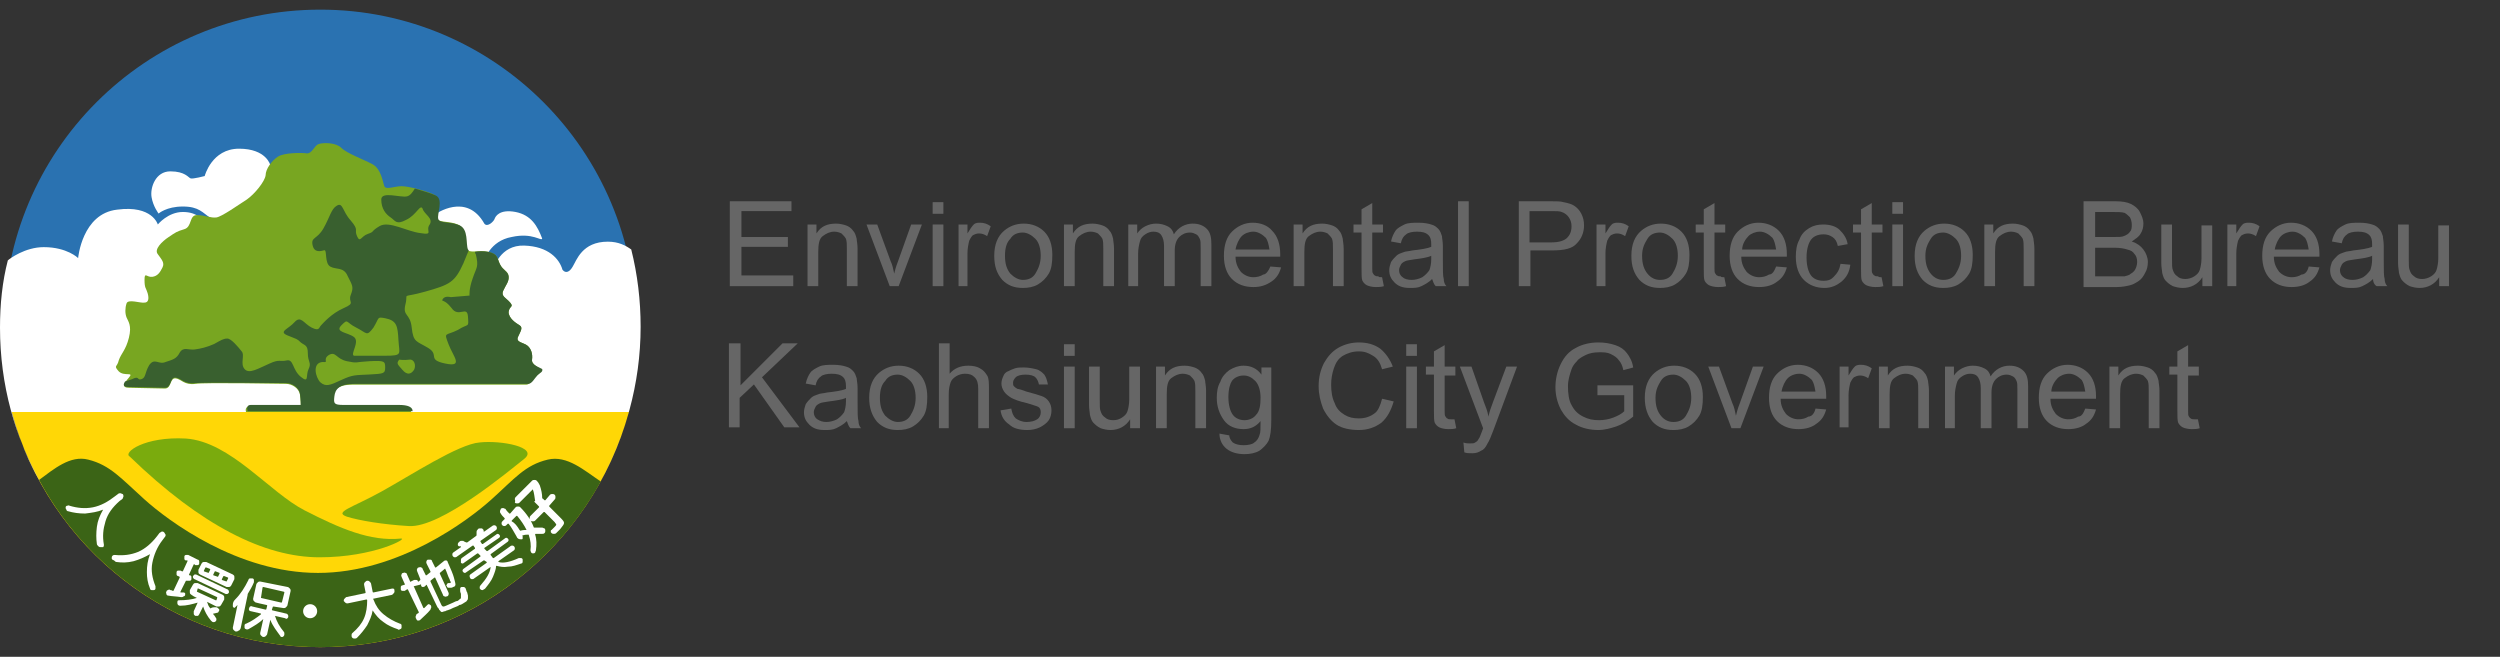 <svg width="236" height="62" viewBox="0 0 236 62" fill="none" xmlns="http://www.w3.org/2000/svg">
<rect x="0" y="0" width="236" height="62" fill="#333333" stroke="none"/>
<g clip-path="url(#clip0_1445_470)">
<path d="M1.105 38.891C4.572 51.724 16.298 61.09 30.237 61.09C44.175 61.09 55.828 51.724 59.368 38.891H1.105Z" fill="#FFD706"/>
<path d="M30.238 0.91C13.718 0.91 0.369 14.259 0.369 30.779C0.369 33.508 0.738 36.163 1.402 38.67H59C59.664 36.163 60.033 33.508 60.033 30.779C60.033 14.259 46.684 0.91 30.238 0.91Z" fill="#2A72B1"/>
<path d="M1.106 38.891H59.369C58.705 41.251 57.746 43.538 56.566 45.676C59 41.325 60.475 36.236 60.475 30.852C60.475 28.345 60.18 25.911 59.59 23.551C59.074 23.183 58.41 22.814 57.377 22.814C54.944 22.814 54.428 24.584 54.059 25.174C53.764 25.69 53.395 25.837 53.1 25.469C52.805 24.436 51.773 23.256 49.486 23.183C47.2 23.109 46.61 25.321 46.61 25.321L45.725 24.584C45.725 24.584 46.241 22.74 48.306 22.371C50.297 21.929 51.109 22.814 51.182 22.519C50.74 21.339 50.15 20.306 48.675 20.011C47.126 19.716 46.758 20.454 46.684 20.675C46.61 20.896 46.02 21.486 45.725 21.117C44.029 18.094 41.079 20.233 41.079 20.233C41.079 20.233 33.63 20.97 27.509 21.413C26.698 18.831 25.517 15.586 25.517 15.586C25.517 15.586 25.149 14.037 22.567 14.037C19.986 14.037 19.323 16.619 19.323 16.619C19.323 16.619 18.216 16.914 17.995 16.84C17.774 16.766 17.479 16.176 16.078 16.176C14.676 16.176 14.16 17.725 14.307 18.61C14.455 19.495 14.971 20.159 14.971 20.159C14.971 20.159 15.709 19.495 17.258 19.495C18.806 19.495 19.101 20.085 19.913 20.601C20.134 20.749 20.281 21.117 20.355 21.634C19.839 21.634 19.617 21.56 19.544 21.486C19.175 20.749 18.659 20.011 17.258 20.011C15.856 20.011 14.898 21.191 14.898 21.191C14.898 21.191 14.381 19.348 11.062 19.79C7.744 20.159 7.375 24.363 7.375 24.363C7.375 24.363 6.343 23.33 4.13 23.33C2.36 23.33 0.885 24.436 0.738 24.584C0.221 26.575 0 28.714 0 30.926C0 36.31 1.401 41.325 3.909 45.676C2.655 43.611 1.77 41.325 1.106 38.891Z" fill="white"/>
<path d="M17.554 41.399C21.758 41.694 25.445 46.487 28.764 48.184C32.083 49.88 34.959 51.134 37.835 50.839C38.646 50.765 35.328 52.609 30.165 52.609C25.003 52.609 19.029 49.659 12.244 43.095C11.58 42.726 13.645 41.178 17.554 41.399Z" fill="#7AAB0D"/>
<path d="M38.572 49.659C41.596 49.88 48.086 44.422 49.487 43.316C50.888 42.21 47.274 41.546 45.283 41.767C43.292 41.915 38.793 44.865 35.99 46.414C33.188 47.962 31.492 48.331 32.745 48.774C33.925 49.142 36.138 49.511 38.572 49.659Z" fill="#7AAB0D"/>
<path d="M51.699 43.39C49.56 43.906 48.601 45.16 46.389 47.151C44.176 49.142 37.612 54.084 30.016 54.084C22.42 54.084 15.856 49.142 13.644 47.151C11.431 45.16 10.399 43.906 8.334 43.39C6.638 42.947 5.089 44.275 3.688 45.307C8.776 54.748 18.806 61.09 30.238 61.09C41.595 61.09 51.551 54.821 56.714 45.455C55.165 44.422 53.542 42.947 51.699 43.39Z" fill="#3B6416"/>
<path d="M23.23 38.891H38.792C38.792 38.891 38.939 38.301 37.538 38.301C36.137 38.301 33.261 38.301 32.302 38.301C31.343 38.301 31.343 38.154 31.417 37.49C31.491 36.826 31.859 36.31 33.334 36.31C34.809 36.31 49.412 36.31 49.707 36.31C50.002 36.31 50.297 35.794 50.592 35.499C50.887 35.204 51.108 35.204 51.034 34.909C50.961 34.688 50.149 34.466 50.223 33.95C50.297 33.434 50.149 32.917 49.781 32.623C49.412 32.328 48.674 32.328 48.895 31.811C49.117 31.295 49.412 30.926 49.043 30.705C48.674 30.484 48.011 30.041 48.011 29.451C48.084 28.861 48.527 29.009 48.158 28.566C47.789 28.124 47.273 27.976 47.494 27.46C47.715 26.944 48.084 26.575 48.011 26.059C47.937 25.543 47.494 25.543 47.199 24.953C46.904 24.363 47.052 23.994 46.093 23.773C45.134 23.551 44.323 23.994 44.028 23.477C43.807 22.961 44.102 21.56 43.217 21.191C42.332 20.823 41.373 21.044 41.225 20.601C41.078 20.159 41.742 18.758 41.004 18.389C40.267 18.02 38.571 17.578 37.907 17.578C37.243 17.578 36.432 17.946 36.284 17.578C36.137 17.209 35.989 15.955 35.178 15.512C34.367 15.07 32.744 14.48 32.228 13.964C31.712 13.447 30.532 13.447 30.089 13.595C29.647 13.742 29.499 14.48 28.983 14.48C28.467 14.406 26.844 14.406 26.254 14.775C25.664 15.144 25.074 15.955 25.074 16.545C25 17.135 24.042 18.315 23.304 18.831C22.493 19.348 20.944 20.454 20.428 20.527C19.912 20.601 19.322 20.306 18.584 20.306C17.847 20.306 18.142 21.413 17.404 21.634C16.667 21.855 16.593 21.929 15.929 22.371C15.265 22.814 14.528 23.551 14.897 23.994C15.265 24.51 15.56 24.805 15.339 25.247C15.118 25.69 14.897 26.059 14.38 26.133C13.864 26.206 13.643 25.616 13.643 26.427C13.643 27.239 13.79 27.165 13.938 27.681C14.085 28.198 14.012 28.566 13.643 28.566C13.274 28.64 12.094 28.198 11.947 28.64C11.799 29.082 11.799 29.599 11.947 29.968C12.094 30.336 12.463 30.705 12.168 31.885C11.873 33.065 11.431 33.36 11.209 34.024C11.062 34.688 10.693 34.466 11.209 35.056C11.726 35.572 12.684 35.056 12.168 35.646C11.652 36.236 11.504 36.605 12.168 36.605C12.832 36.605 14.823 36.679 15.56 36.679C16.224 36.679 16.003 35.646 16.593 35.72C17.109 35.794 17.404 36.384 18.437 36.236C19.469 36.089 26.402 36.236 26.992 36.236C27.582 36.236 28.245 36.679 28.319 37.269C28.393 37.785 28.393 38.301 28.393 38.301C28.393 38.301 24.779 38.301 23.673 38.301C23.009 38.375 23.23 38.891 23.23 38.891Z" fill="#78A621"/>
<path d="M50.225 33.95C50.299 33.434 50.151 32.917 49.782 32.623C49.414 32.328 48.676 32.328 48.897 31.811C49.119 31.295 49.414 30.926 49.045 30.705C48.676 30.484 48.012 30.041 48.012 29.451C48.086 28.861 48.529 29.009 48.16 28.566C47.791 28.124 47.275 27.976 47.496 27.46C47.717 26.944 48.086 26.575 48.012 26.059C47.939 25.616 47.496 25.543 47.201 24.953C46.906 24.363 47.054 23.994 46.095 23.773C45.652 23.699 45.21 23.699 44.841 23.773C44.841 23.846 44.841 23.92 44.915 23.994C45.21 25.247 44.989 25.174 44.62 26.28C44.251 27.312 44.325 27.902 44.325 27.902L42.555 28.05C42.555 28.05 42.039 27.902 41.817 28.198C41.596 28.566 41.891 28.124 42.629 29.082C43.292 30.041 44.104 28.788 44.177 29.894C44.251 31 44.251 30.484 43.219 31.148C42.039 31.738 41.891 31.295 42.334 32.475C42.776 33.655 43.809 34.688 42.039 34.319C40.269 33.95 41.522 33.508 40.416 32.844C39.31 32.18 39.015 32.328 38.867 30.926C38.72 29.525 37.982 29.894 38.277 28.714C38.572 27.534 37.761 28.198 40.121 27.534C42.481 26.87 42.924 26.649 43.735 24.879C43.956 24.363 44.104 23.994 44.251 23.625L44.177 23.551C43.956 23.035 44.251 21.634 43.366 21.265C42.481 20.896 41.522 21.117 41.375 20.675C41.227 20.233 41.891 18.831 41.154 18.462C40.711 18.241 39.9 18.02 39.162 17.799C38.941 18.168 38.72 18.462 38.425 18.536C37.835 18.684 35.991 18.02 35.991 18.831C35.991 19.716 36.434 20.233 36.876 20.527C37.319 20.823 37.392 21.265 38.351 20.749C39.31 20.306 39.679 19.2 39.9 19.716C40.047 20.233 40.932 20.601 40.564 21.191C40.121 21.781 41.006 22.224 39.679 22.003C38.425 21.855 36.729 20.823 35.844 21.339C34.959 21.855 35.401 21.855 34.737 22.076C34.074 22.297 34 22.961 33.705 22.297C33.41 21.634 33.926 21.781 33.115 20.823C32.304 19.938 32.377 19.052 31.787 19.421C31.271 19.716 31.124 20.527 30.534 21.56C29.944 22.593 29.354 22.371 29.501 23.109C29.649 23.92 30.312 23.699 30.607 23.625C30.902 23.551 30.607 24.879 31.197 25.174C31.714 25.469 32.451 25.174 32.82 26.059C33.262 26.944 33.41 27.091 33.115 27.829C32.82 28.566 33.631 28.566 32.451 29.082C31.271 29.599 30.534 30.484 30.312 30.705C30.091 30.926 30.165 31.295 29.427 30.926C28.69 30.558 28.395 29.746 27.805 30.41C27.215 31.074 26.256 31.295 27.141 31.664C28.026 32.032 28.026 31.959 28.395 32.328C28.764 32.623 29.059 32.549 29.059 33.36C29.059 34.171 29.427 34.245 29.132 34.835C28.837 35.425 29.206 36.236 28.395 35.572C27.584 34.909 27.731 33.876 27.067 34.024C26.404 34.171 26.404 33.876 25.445 34.319C24.412 34.761 23.527 35.351 23.085 34.835C22.642 34.319 23.159 33.508 22.79 33.139C22.495 32.77 21.831 31.959 21.462 31.959C21.094 31.959 20.872 32.106 20.209 32.475C19.545 32.77 18.955 32.917 18.365 32.991C17.775 33.065 17.332 32.696 16.964 33.286C16.669 33.876 16.3 33.95 15.636 34.171C14.972 34.466 14.604 33.729 14.087 34.466C13.645 35.204 13.792 35.646 13.35 35.794C12.907 35.941 13.202 35.425 12.465 35.794C12.244 35.867 12.022 35.941 11.801 36.015C11.58 36.384 11.654 36.531 12.17 36.531C12.834 36.531 14.825 36.605 15.562 36.605C16.226 36.605 16.005 35.572 16.595 35.646C17.111 35.72 17.406 36.31 18.439 36.163C19.471 36.089 26.404 36.163 26.994 36.163C27.584 36.163 28.247 36.605 28.321 37.195C28.395 37.711 28.395 38.227 28.395 38.227C28.395 38.227 24.781 38.227 23.675 38.227C23.159 38.227 23.38 38.818 23.38 38.818H38.941C38.941 38.818 39.089 38.227 37.687 38.227C36.286 38.227 33.41 38.227 32.451 38.227C31.492 38.227 31.492 38.08 31.566 37.416C31.64 36.752 32.009 36.236 33.484 36.236C34.959 36.236 49.561 36.236 49.856 36.236C50.225 36.236 50.446 35.72 50.741 35.425C51.036 35.13 51.257 35.13 51.184 34.835C50.962 34.688 50.151 34.466 50.225 33.95Z" fill="#39602F"/>
<path d="M36.36 30.041C37.466 30.262 37.54 30.779 37.614 32.106C37.687 33.434 38.056 33.581 36.36 33.581C34.664 33.581 34.147 33.581 33.41 33.581C33.041 33.434 34 32.254 33.41 31.811C32.82 31.369 31.566 31.369 32.23 30.705C32.894 30.041 32.599 30.41 33.631 30.926C34.664 31.442 34.59 31.811 35.254 30.926C35.844 29.968 35.549 29.894 36.36 30.041Z" fill="#78A621"/>
<path d="M30.46 34.171C29.427 34.245 29.796 35.646 30.239 36.089C30.755 36.531 31.124 36.384 32.23 35.867C33.336 35.351 33.557 35.425 34.885 35.351C36.212 35.278 36.36 35.278 36.36 34.688C36.36 34.097 36.286 34.024 34.885 34.097C33.484 34.171 33.779 34.319 32.746 34.097C31.714 33.876 31.714 33.139 31.05 33.508C30.386 33.95 31.124 34.245 30.46 34.171Z" fill="#78A621"/>
<path d="M37.687 33.95C37.392 34.319 37.539 34.392 37.982 34.909C38.424 35.425 38.793 35.351 39.088 34.909C39.309 34.466 39.088 33.876 38.645 33.95C38.129 34.024 37.687 33.95 37.687 33.95Z" fill="#78A621"/>
<path d="M6.195 47.889C6.195 47.815 6.269 47.741 6.343 47.741C6.417 47.741 6.49 47.667 6.564 47.741C7.302 47.962 8.039 48.036 8.777 47.889C9.514 47.741 10.178 47.373 10.842 46.856L11.137 46.635C11.21 46.561 11.284 46.561 11.358 46.561C11.432 46.561 11.505 46.635 11.579 46.635C11.653 46.709 11.653 46.782 11.653 46.856C11.653 46.93 11.579 47.004 11.579 47.078L11.284 47.299C10.62 47.889 10.178 48.479 9.957 49.216C9.735 49.954 9.662 50.617 9.809 51.429C9.809 51.502 9.809 51.576 9.735 51.65C9.662 51.65 9.588 51.65 9.514 51.65C9.44 51.65 9.367 51.65 9.293 51.576C9.219 51.502 9.145 51.429 9.145 51.355C9.072 50.839 9.072 50.322 9.145 49.733C9.219 49.142 9.44 48.626 9.735 48.11C9.219 48.331 8.629 48.405 8.039 48.479C7.449 48.479 6.933 48.405 6.417 48.258C6.343 48.258 6.269 48.184 6.269 48.11C6.195 48.036 6.195 47.962 6.195 47.889Z" fill="white"/>
<path d="M10.547 52.682C10.547 52.609 10.547 52.535 10.621 52.461C10.694 52.388 10.768 52.388 10.842 52.388C11.653 52.461 12.317 52.388 13.054 52.093C13.718 51.797 14.308 51.281 14.824 50.617L15.046 50.322C15.119 50.249 15.193 50.249 15.267 50.175C15.341 50.175 15.414 50.175 15.488 50.249C15.562 50.322 15.562 50.396 15.636 50.47C15.636 50.544 15.636 50.617 15.562 50.691L15.341 50.986C14.824 51.65 14.529 52.388 14.382 53.125C14.234 53.862 14.382 54.6 14.677 55.337C14.677 55.411 14.677 55.485 14.677 55.559C14.677 55.633 14.603 55.706 14.529 55.706C14.456 55.706 14.382 55.706 14.308 55.706C14.234 55.706 14.161 55.633 14.161 55.559C13.939 55.042 13.866 54.526 13.866 54.01C13.866 53.42 13.939 52.904 14.161 52.314C13.644 52.609 13.128 52.83 12.612 52.977C12.022 53.125 11.506 53.125 10.989 53.051C10.916 53.051 10.842 52.977 10.768 52.904C10.547 52.83 10.547 52.756 10.547 52.682Z" fill="white"/>
<path d="M17.552 52.904C17.479 52.904 17.405 52.83 17.405 52.756C17.405 52.682 17.405 52.609 17.405 52.535C17.405 52.461 17.479 52.388 17.552 52.388C17.626 52.388 17.7 52.388 17.774 52.388L18.659 52.83C18.732 52.83 18.806 52.904 18.806 52.977C18.806 53.051 18.806 53.125 18.806 53.199C18.806 53.273 18.732 53.346 18.659 53.346C18.585 53.346 18.511 53.346 18.437 53.346L18.364 53.273H18.29L17.847 54.231V54.305H17.921C17.995 54.305 18.069 54.379 18.069 54.453C18.069 54.526 18.069 54.6 18.069 54.674C18.069 54.748 17.995 54.821 17.921 54.821C17.847 54.821 17.774 54.821 17.7 54.821H17.626H17.552L17.036 55.854V55.928C17.036 55.928 17.11 55.928 17.184 55.928C17.257 55.928 17.331 55.928 17.331 55.928C17.405 55.928 17.479 56.001 17.479 56.001C17.479 56.075 17.479 56.075 17.479 56.149C17.479 56.222 17.405 56.296 17.331 56.296C17.257 56.37 17.184 56.37 17.11 56.37C16.667 56.296 16.225 56.296 15.856 56.222C15.782 56.222 15.709 56.149 15.709 56.075C15.709 56.001 15.635 55.928 15.709 55.854C15.709 55.78 15.782 55.706 15.856 55.706C15.93 55.633 16.004 55.633 16.077 55.706C16.225 55.706 16.299 55.78 16.299 55.78H16.372L16.962 54.526V54.453L16.815 54.379C16.741 54.379 16.667 54.305 16.667 54.231C16.667 54.157 16.667 54.084 16.667 54.01C16.667 53.936 16.741 53.862 16.815 53.862C16.889 53.862 16.962 53.862 17.036 53.862L17.184 53.936H17.257L17.7 52.977V52.904H17.552ZM16.889 56.665C17.552 56.665 18.142 56.591 18.585 56.444L18.29 56.296L18.069 56.149C17.995 56.075 17.921 56.075 17.921 55.928C17.921 55.854 17.921 55.78 17.921 55.706L18.216 55.19C18.29 55.116 18.29 55.042 18.437 55.042C18.585 55.042 18.585 55.042 18.659 55.042L21.019 56.149C21.092 56.222 21.166 56.222 21.166 56.37C21.166 56.444 21.166 56.517 21.166 56.591L20.871 57.108C20.797 57.181 20.797 57.255 20.65 57.255C20.576 57.255 20.502 57.255 20.429 57.255L19.544 56.812C19.617 57.034 19.691 57.255 19.839 57.403C19.839 57.403 19.912 57.476 19.912 57.403C20.06 57.329 20.134 57.329 20.207 57.329C20.281 57.329 20.355 57.329 20.429 57.329C20.502 57.329 20.576 57.403 20.65 57.476C20.724 57.55 20.724 57.624 20.65 57.697C20.65 57.771 20.576 57.845 20.502 57.845C20.429 57.845 20.281 57.919 20.134 57.919C20.134 57.919 20.134 57.919 20.134 57.992C20.207 58.066 20.281 58.14 20.355 58.288C20.429 58.361 20.429 58.435 20.429 58.509C20.429 58.583 20.355 58.656 20.355 58.656C20.281 58.73 20.207 58.73 20.134 58.73C20.06 58.73 19.986 58.656 19.912 58.583C19.544 58.14 19.322 57.697 19.175 57.255L18.806 57.992C18.732 58.066 18.732 58.14 18.659 58.14C18.585 58.14 18.511 58.14 18.437 58.14C18.364 58.066 18.29 58.066 18.29 57.919C18.29 57.845 18.29 57.771 18.29 57.697L18.659 56.886C18.142 57.034 17.626 57.181 17.036 57.181C16.962 57.181 16.889 57.181 16.815 57.108C16.741 57.034 16.741 56.96 16.741 56.886C16.741 56.812 16.741 56.739 16.815 56.665C16.741 56.739 16.815 56.665 16.889 56.665ZM18.364 54.674C18.29 54.674 18.29 54.6 18.216 54.526C18.216 54.453 18.216 54.379 18.216 54.379C18.216 54.379 18.29 54.305 18.364 54.231C18.437 54.231 18.511 54.231 18.511 54.231L21.461 55.633C21.535 55.633 21.535 55.706 21.609 55.78C21.609 55.854 21.609 55.928 21.609 55.928C21.609 56.001 21.535 56.001 21.461 56.075C21.387 56.075 21.314 56.075 21.314 56.075L18.364 54.674ZM18.585 55.854L20.355 56.665H20.429L20.502 56.444V56.37L18.732 55.559H18.659L18.585 55.854C18.511 55.854 18.511 55.854 18.585 55.854ZM21.977 54.231C22.051 54.305 22.125 54.305 22.125 54.453C22.125 54.526 22.125 54.6 22.125 54.674L21.83 55.264C21.756 55.337 21.756 55.411 21.609 55.411C21.535 55.411 21.461 55.411 21.387 55.411L19.027 54.305L18.88 54.231C18.806 54.157 18.732 54.157 18.732 54.01C18.732 53.936 18.732 53.862 18.732 53.789L19.027 53.199C19.101 53.125 19.101 53.051 19.249 53.051C19.322 53.051 19.396 53.051 19.47 53.051L21.977 54.231ZM19.691 54.084L19.839 53.789V53.715L19.47 53.568H19.396L19.249 53.862V53.936L19.691 54.084ZM20.576 54.453L20.724 54.157V54.084L20.355 53.936H20.281L20.134 54.231V54.305L20.576 54.453C20.502 54.526 20.502 54.526 20.576 54.453ZM21.387 54.895L21.535 54.6V54.526L21.166 54.379H21.092L20.945 54.674V54.748L21.387 54.895Z" fill="white"/>
<path d="M22.495 59.541C22.421 59.615 22.347 59.615 22.273 59.615C22.2 59.615 22.126 59.541 22.052 59.468C21.979 59.394 21.979 59.32 21.979 59.246L22.421 57.108C22.421 57.108 22.347 57.181 22.2 57.329C22.126 57.403 22.052 57.403 22.052 57.329C21.979 57.329 21.979 57.255 21.979 57.181V57.108C21.979 56.886 22.052 56.739 22.2 56.591C22.716 56.075 23.085 55.485 23.453 54.748C23.453 54.674 23.527 54.6 23.601 54.6C23.675 54.6 23.748 54.6 23.822 54.6C23.896 54.6 23.97 54.674 23.97 54.748C23.97 54.821 23.97 54.895 23.97 54.969C23.822 55.337 23.601 55.706 23.38 56.075V56.149L22.716 59.32C22.642 59.468 22.569 59.541 22.495 59.541ZM26.772 59.615C26.846 59.689 26.846 59.763 26.846 59.836C26.846 59.91 26.846 59.984 26.772 60.057C26.698 60.131 26.698 60.131 26.625 60.131C26.551 60.131 26.477 60.131 26.477 60.057C26.108 59.541 25.74 59.099 25.518 58.509L25.224 59.836C25.224 59.91 25.15 59.984 25.076 60.057C25.002 60.131 24.928 60.131 24.855 60.131C24.781 60.131 24.707 60.057 24.634 59.984C24.56 59.91 24.56 59.836 24.56 59.763L24.855 58.435C24.486 58.804 23.97 59.099 23.453 59.394C23.38 59.394 23.306 59.468 23.232 59.394C23.159 59.394 23.085 59.32 23.085 59.246C23.085 59.172 23.085 59.099 23.085 59.025C23.085 58.951 23.159 58.877 23.232 58.877C23.748 58.656 24.265 58.288 24.634 57.992C24.634 57.992 24.634 57.992 24.634 57.919L23.675 57.697C23.601 57.697 23.527 57.624 23.527 57.624C23.527 57.624 23.453 57.476 23.527 57.403C23.527 57.329 23.601 57.255 23.601 57.255C23.601 57.255 23.748 57.181 23.822 57.255L25.076 57.55C25.076 57.55 25.15 57.55 25.15 57.476L25.224 57.181C25.224 57.181 25.224 57.108 25.15 57.108L24.486 56.96L24.191 56.886C24.117 56.886 24.044 56.812 23.97 56.739C23.896 56.665 23.896 56.591 23.896 56.517L24.191 55.19C24.191 55.116 24.265 55.042 24.338 54.969C24.412 54.895 24.486 54.895 24.56 54.895L27.141 55.411C27.215 55.411 27.288 55.485 27.362 55.559C27.436 55.633 27.436 55.706 27.436 55.78L27.141 57.108C27.141 57.181 27.067 57.255 26.994 57.329C26.92 57.403 26.846 57.403 26.772 57.403L25.814 57.255C25.814 57.255 25.74 57.255 25.74 57.329L25.666 57.55C25.666 57.55 25.666 57.624 25.74 57.624L26.994 57.919C27.067 57.919 27.141 57.992 27.141 57.992C27.215 58.066 27.215 58.14 27.215 58.214C27.215 58.288 27.141 58.361 27.141 58.361C27.067 58.435 26.994 58.435 26.92 58.361L25.961 58.14C26.108 58.656 26.404 59.172 26.772 59.615ZM24.634 56.444L26.551 56.886C26.551 56.886 26.625 56.886 26.625 56.812L26.846 55.928C26.846 55.928 26.846 55.854 26.772 55.854L24.855 55.411C24.855 55.411 24.781 55.411 24.781 55.485L24.634 56.444C24.56 56.444 24.56 56.444 24.634 56.444Z" fill="white"/>
<path d="M37.243 55.78C37.243 55.854 37.243 55.928 37.169 56.001C37.096 56.075 37.096 56.075 37.022 56.149L35.252 56.517C35.252 56.517 35.178 56.517 35.252 56.591C35.473 57.181 35.768 57.624 36.211 57.992C36.653 58.361 37.169 58.656 37.759 58.877C37.833 58.877 37.907 58.951 37.907 59.025C37.907 59.099 37.907 59.172 37.907 59.246C37.907 59.32 37.833 59.394 37.759 59.394C37.685 59.468 37.612 59.468 37.538 59.394C37.096 59.246 36.579 59.025 36.211 58.73C35.768 58.435 35.473 58.066 35.178 57.624C35.104 58.14 34.883 58.583 34.662 59.025C34.367 59.468 34.072 59.836 33.703 60.205C33.629 60.279 33.556 60.279 33.482 60.279C33.408 60.279 33.334 60.279 33.261 60.205C33.187 60.131 33.187 60.057 33.187 59.984C33.187 59.91 33.187 59.836 33.261 59.763C33.777 59.32 34.145 58.877 34.367 58.361C34.588 57.845 34.662 57.255 34.662 56.665C34.662 56.665 34.662 56.591 34.588 56.591L32.818 56.96C32.744 56.96 32.67 56.96 32.597 56.886C32.523 56.812 32.523 56.812 32.449 56.739C32.449 56.665 32.449 56.591 32.523 56.517C32.597 56.444 32.597 56.444 32.67 56.37L34.441 56.001C34.441 56.001 34.514 56.001 34.514 55.928L34.367 55.19C34.367 55.116 34.367 55.042 34.441 54.969C34.514 54.895 34.588 54.821 34.662 54.821C34.736 54.821 34.809 54.821 34.883 54.895C34.957 54.969 35.031 55.042 35.031 55.116L35.178 55.854C35.178 55.854 35.178 55.928 35.252 55.928L37.022 55.559C37.096 55.559 37.169 55.559 37.243 55.633C37.169 55.633 37.243 55.706 37.243 55.78Z" fill="white"/>
<path d="M38.203 55.78C38.129 55.78 38.055 55.78 37.981 55.78C37.908 55.78 37.834 55.706 37.834 55.633C37.834 55.559 37.834 55.485 37.834 55.411C37.834 55.337 37.908 55.264 37.981 55.264L38.203 55.19C38.203 55.19 38.276 55.116 38.203 55.116L37.908 54.453C37.908 54.379 37.834 54.305 37.908 54.231C37.908 54.157 37.981 54.084 38.055 54.084C38.129 54.084 38.203 54.01 38.276 54.084C38.35 54.084 38.424 54.157 38.424 54.231L38.719 54.895C38.719 54.895 38.793 54.969 38.793 54.895L39.088 54.748C39.161 54.748 39.235 54.748 39.309 54.748C39.383 54.748 39.456 54.821 39.456 54.895C39.456 54.895 39.456 54.895 39.53 54.895L39.678 54.748V54.674L39.383 53.936C39.383 53.862 39.309 53.789 39.383 53.715C39.383 53.641 39.456 53.568 39.53 53.568C39.604 53.568 39.678 53.494 39.752 53.568C39.825 53.568 39.899 53.641 39.899 53.715L40.194 54.305C40.194 54.305 40.194 54.305 40.268 54.305L40.636 54.01V53.936L40.268 53.199C40.268 53.125 40.194 53.051 40.268 52.977C40.268 52.904 40.342 52.83 40.415 52.83C40.489 52.83 40.563 52.83 40.636 52.83C40.71 52.83 40.784 52.904 40.784 52.977L41.079 53.568C41.079 53.568 41.079 53.568 41.153 53.568L41.89 52.977C41.964 52.904 42.038 52.904 42.111 52.904C42.185 52.904 42.259 52.977 42.259 53.051C42.554 53.715 42.775 54.231 42.849 54.526C42.923 54.821 42.996 55.042 42.996 55.19C42.996 55.264 42.923 55.411 42.775 55.411C42.775 55.411 42.702 55.485 42.554 55.485C42.48 55.485 42.407 55.485 42.333 55.485C42.259 55.485 42.185 55.411 42.185 55.337C42.111 55.264 42.111 55.19 42.185 55.19C42.185 55.116 42.259 55.042 42.333 55.042H42.407H42.48C42.48 55.042 42.554 55.042 42.554 54.969C42.554 54.969 42.554 54.895 42.48 54.821C42.48 54.748 42.407 54.6 42.333 54.453C42.259 54.305 42.185 54.01 42.038 53.715C42.038 53.715 42.038 53.641 41.964 53.715L41.522 54.084V54.157L42.333 55.928C42.333 56.001 42.407 56.075 42.333 56.149C42.333 56.222 42.259 56.296 42.185 56.296C42.111 56.296 42.038 56.37 41.964 56.296C41.89 56.296 41.816 56.222 41.816 56.149L41.079 54.526C41.079 54.526 41.079 54.526 41.005 54.526L40.636 54.821V54.895L41.669 57.108C41.743 57.255 41.816 57.255 41.89 57.255C41.964 57.255 42.259 57.108 42.775 56.886C42.923 56.812 43.07 56.739 43.144 56.739C43.218 56.739 43.291 56.665 43.365 56.591C43.439 56.517 43.513 56.517 43.513 56.444C43.513 56.444 43.513 56.37 43.513 56.296C43.513 56.222 43.513 56.149 43.513 56.075C43.513 56.001 43.439 55.928 43.439 55.78C43.439 55.706 43.439 55.633 43.439 55.559C43.439 55.485 43.513 55.411 43.587 55.411C43.66 55.411 43.734 55.411 43.808 55.411C43.882 55.485 43.955 55.485 43.955 55.559C44.029 55.706 44.029 55.854 44.103 55.928C44.103 56.001 44.176 56.149 44.176 56.222C44.176 56.296 44.176 56.37 44.176 56.444C44.176 56.517 44.176 56.591 44.103 56.665C44.029 56.739 44.029 56.812 43.955 56.812C43.882 56.886 43.808 56.886 43.734 56.96C43.587 57.034 43.513 57.108 43.365 57.108C43.291 57.181 43.144 57.255 42.923 57.329C42.702 57.403 42.48 57.55 42.407 57.55C42.259 57.624 42.111 57.624 42.038 57.697C41.89 57.697 41.816 57.771 41.743 57.771C41.669 57.771 41.595 57.771 41.595 57.697C41.522 57.624 41.522 57.624 41.448 57.55C41.448 57.476 41.374 57.403 41.3 57.329L40.268 55.19L40.12 55.337C40.047 55.411 39.973 55.411 39.899 55.411C39.825 55.411 39.752 55.337 39.752 55.264V55.19C39.752 55.19 39.752 55.116 39.678 55.19L39.088 55.337C39.088 55.337 39.014 55.337 39.088 55.411L39.973 57.403C39.973 57.403 39.973 57.403 40.047 57.403C40.194 57.255 40.268 57.181 40.342 57.108C40.415 57.034 40.415 57.034 40.489 57.034C40.563 57.034 40.563 57.108 40.636 57.108C40.71 57.181 40.71 57.255 40.71 57.329C40.71 57.403 40.636 57.476 40.636 57.55C40.342 57.919 39.973 58.214 39.678 58.509C39.604 58.583 39.53 58.583 39.456 58.583C39.383 58.583 39.309 58.509 39.309 58.435C39.235 58.361 39.235 58.288 39.235 58.214C39.235 58.14 39.309 58.066 39.309 57.992C39.383 57.919 39.456 57.919 39.53 57.845V57.771L38.498 55.633C38.498 55.633 38.498 55.633 38.424 55.633L38.203 55.78Z" fill="white"/>
<path d="M44.029 54.01C43.955 54.084 43.881 54.084 43.881 54.084C43.807 54.084 43.734 54.01 43.734 54.01C43.66 53.936 43.66 53.862 43.66 53.862C43.66 53.789 43.734 53.715 43.734 53.715L45.356 52.535V52.461L45.135 52.24H45.061L43.807 53.125C43.734 53.199 43.66 53.199 43.66 53.199C43.586 53.199 43.512 53.125 43.512 53.125C43.512 52.904 43.512 52.904 43.512 52.83C43.512 52.756 43.586 52.682 43.586 52.682L44.84 51.797V51.724L44.692 51.502H44.619L43.144 52.535C43.07 52.609 42.996 52.609 42.922 52.609C42.849 52.609 42.775 52.535 42.775 52.535C42.701 52.461 42.701 52.388 42.701 52.314C42.701 52.24 42.775 52.166 42.775 52.166L43.512 51.65C43.512 51.65 43.512 51.65 43.512 51.576C43.512 51.576 43.512 51.576 43.439 51.576C43.365 51.576 43.365 51.576 43.365 51.576C43.291 51.576 43.217 51.502 43.217 51.429C43.217 51.355 43.217 51.281 43.291 51.208C43.365 51.134 43.439 51.06 43.512 51.06C43.586 51.06 43.66 51.06 43.734 51.06C43.734 51.06 43.807 51.134 44.029 51.208H44.102L44.914 50.617L44.987 50.544C44.987 50.544 44.987 50.47 44.987 50.396C44.987 50.322 44.987 50.249 44.987 50.249C44.987 50.175 44.987 50.101 45.061 50.028C45.135 49.954 45.135 49.88 45.282 49.88C45.356 49.88 45.43 49.88 45.504 49.88C45.577 49.954 45.577 49.954 45.651 50.028C45.651 50.101 45.651 50.101 45.651 50.175C45.651 50.175 45.651 50.175 45.725 50.175L46.462 49.659C46.536 49.585 46.61 49.585 46.684 49.585C46.757 49.585 46.831 49.659 46.831 49.659C46.905 49.733 46.905 49.806 46.905 49.88C46.905 49.954 46.831 50.028 46.831 50.028L45.356 51.06V51.134L45.504 51.355H45.577L46.831 50.47C46.905 50.396 46.979 50.396 46.979 50.396C47.052 50.396 47.126 50.47 47.126 50.47C47.2 50.544 47.2 50.617 47.2 50.617C47.2 50.691 47.126 50.765 47.126 50.765L45.725 51.724V51.797L45.946 52.019H46.02L47.642 50.839C47.716 50.765 47.79 50.765 47.79 50.765C47.864 50.765 47.937 50.839 47.937 50.839C48.011 50.913 48.011 50.986 48.011 50.986C48.011 51.06 47.937 51.134 47.937 51.134L46.315 52.314V52.388L46.536 52.682H46.61L48.159 51.576C48.232 51.502 48.306 51.502 48.38 51.502C48.454 51.502 48.527 51.576 48.527 51.576C48.601 51.65 48.601 51.724 48.601 51.797C48.601 51.871 48.527 51.945 48.527 51.945L47.052 52.977C47.052 52.977 47.052 52.977 47.052 53.051C47.495 53.199 48.159 53.051 48.97 52.682C49.044 52.682 49.117 52.682 49.191 52.682C49.265 52.682 49.339 52.756 49.339 52.83C49.339 52.904 49.339 52.977 49.339 53.051C49.339 53.125 49.265 53.199 49.191 53.199C48.749 53.346 48.38 53.494 47.937 53.494C47.569 53.568 47.2 53.494 46.905 53.42H46.831C46.831 53.715 46.684 54.084 46.536 54.453C46.389 54.821 46.094 55.19 45.799 55.559C45.725 55.633 45.651 55.633 45.577 55.706C45.504 55.706 45.43 55.706 45.356 55.633C45.282 55.559 45.282 55.559 45.282 55.485C45.282 55.411 45.282 55.337 45.356 55.264C45.946 54.6 46.241 54.084 46.315 53.568C46.315 53.568 46.315 53.494 46.241 53.568L44.766 54.6C44.692 54.674 44.619 54.674 44.545 54.674C44.471 54.674 44.397 54.6 44.397 54.6C44.397 54.6 44.324 54.453 44.324 54.379C44.324 54.305 44.397 54.231 44.397 54.231L45.946 53.125V53.051L45.725 52.904H45.651L44.029 54.01Z" fill="white"/>
<path d="M47.789 49.585C47.715 49.659 47.642 49.659 47.642 49.659C47.568 49.659 47.494 49.659 47.42 49.585C47.347 49.511 47.347 49.438 47.347 49.438C47.347 49.364 47.347 49.29 47.42 49.216L47.642 48.995V48.921C47.494 48.774 47.347 48.626 47.273 48.479C47.199 48.405 47.199 48.331 47.199 48.258C47.199 48.184 47.273 48.11 47.273 48.036C47.347 47.962 47.42 47.962 47.494 47.962C47.568 47.962 47.642 48.036 47.715 48.036C47.789 48.184 47.937 48.331 48.084 48.479H48.158L48.674 47.889C48.748 47.815 48.822 47.815 48.895 47.815C48.969 47.815 49.043 47.815 49.117 47.889C49.707 48.479 50.149 49.142 50.37 49.733C50.37 49.733 50.37 49.806 50.444 49.806C50.739 49.806 50.961 49.806 51.182 49.806C51.255 49.806 51.329 49.88 51.403 49.88C51.477 49.954 51.477 50.028 51.477 50.101C51.477 50.175 51.477 50.249 51.403 50.322C51.329 50.396 51.255 50.396 51.182 50.396C50.961 50.396 50.813 50.396 50.592 50.396C50.518 50.396 50.518 50.396 50.518 50.47C50.666 50.913 50.666 51.429 50.592 51.945C50.592 52.019 50.518 52.093 50.518 52.166C50.444 52.24 50.37 52.24 50.297 52.24C50.223 52.24 50.149 52.166 50.149 52.166C50.149 52.166 50.075 52.019 50.075 51.945C50.149 51.502 50.075 50.986 49.928 50.544C49.928 50.47 49.928 50.47 49.854 50.47C49.707 50.47 49.559 50.47 49.338 50.544C49.338 50.544 49.264 50.544 49.338 50.617C49.338 50.691 49.338 50.765 49.338 50.839C49.338 50.913 49.264 50.913 49.191 50.913C48.969 50.913 48.822 50.839 48.748 50.617C48.527 50.249 48.306 49.806 48.011 49.438H47.937L47.789 49.585ZM49.043 50.028L49.117 50.101C49.338 50.028 49.559 50.028 49.707 50.028C49.486 49.585 49.191 49.142 48.822 48.7H48.748L48.306 49.142V49.216C48.6 49.364 48.822 49.659 49.043 50.028ZM51.919 46.709C51.993 46.635 52.067 46.635 52.141 46.635C52.214 46.635 52.288 46.635 52.362 46.709C52.435 46.782 52.435 46.856 52.435 46.93C52.435 47.004 52.435 47.078 52.362 47.151L51.846 47.741V47.815L52.804 48.774C53.099 49.069 53.247 49.216 53.247 49.364C53.247 49.511 53.099 49.659 52.878 49.954C52.804 50.028 52.657 50.175 52.509 50.322C52.435 50.396 52.362 50.396 52.288 50.396C52.214 50.396 52.141 50.396 52.067 50.322C51.993 50.249 51.993 50.249 51.993 50.175C51.993 50.101 51.993 50.028 52.067 50.028C52.141 49.954 52.288 49.806 52.362 49.733C52.435 49.659 52.509 49.585 52.509 49.511C52.509 49.438 52.435 49.438 52.362 49.29L51.403 48.331H51.329L50.518 49.142C50.444 49.216 50.37 49.216 50.297 49.216C50.223 49.216 50.149 49.216 50.075 49.142C50.002 49.069 50.002 48.995 50.002 48.921C50.002 48.847 50.002 48.774 50.075 48.7L50.887 47.889V47.815L50.518 47.446L50.444 47.373C50.444 47.299 50.444 47.299 50.518 47.299C50.444 46.93 50.444 46.561 50.297 46.193L49.043 47.446C48.969 47.52 48.895 47.52 48.822 47.52C48.748 47.52 48.674 47.52 48.6 47.446C48.674 47.225 48.6 47.225 48.6 47.151C48.6 47.078 48.6 47.004 48.674 46.93L50.223 45.381C50.297 45.307 50.37 45.307 50.444 45.307C50.518 45.307 50.592 45.307 50.666 45.381C50.813 45.529 50.887 45.676 50.961 45.824C51.108 46.266 51.182 46.635 51.182 47.004C51.182 47.004 51.182 47.078 51.255 47.078L51.403 47.225H51.477L51.919 46.709Z" fill="white"/>
<path d="M29.277 58.361C29.644 58.361 29.941 58.064 29.941 57.697C29.941 57.331 29.644 57.034 29.277 57.034C28.91 57.034 28.613 57.331 28.613 57.697C28.613 58.064 28.91 58.361 29.277 58.361Z" fill="white"/>
<path d="M68.894 27.013V19H74.715V19.928H69.991V22.374H74.377V23.302H69.991V26.001H74.883V27.013H68.894Z" fill="#666666"/>
<path d="M76.231 27.013V21.193H77.074V22.037C77.496 21.362 78.086 21.109 78.93 21.109C79.267 21.109 79.605 21.193 79.858 21.277C80.111 21.362 80.364 21.53 80.532 21.784C80.701 21.952 80.785 22.205 80.87 22.543C80.87 22.712 80.954 23.049 80.954 23.471V27.013H79.942V23.471C79.942 23.049 79.942 22.796 79.858 22.543C79.773 22.374 79.605 22.205 79.436 22.037C79.267 21.952 79.014 21.868 78.761 21.868C78.339 21.868 78.002 22.037 77.664 22.29C77.327 22.543 77.243 23.049 77.243 23.808V27.013H76.231Z" fill="#666666"/>
<path d="M83.99 27.013L81.797 21.193H82.809L84.074 24.651C84.243 24.989 84.327 25.411 84.412 25.832C84.496 25.495 84.58 25.158 84.749 24.736L86.014 21.193H87.027L84.834 27.013H83.99Z" fill="#666666"/>
<path d="M88.043 20.181V19.084H89.055V20.181H88.043ZM88.043 27.013V21.193H89.055V27.013H88.043Z" fill="#666666"/>
<path d="M90.486 27.013V21.193H91.33V22.037C91.583 21.615 91.752 21.362 91.92 21.193C92.089 21.024 92.342 21.024 92.511 21.024C92.848 21.024 93.186 21.109 93.523 21.362L93.186 22.29C92.933 22.121 92.679 22.037 92.426 22.037C92.173 22.037 92.005 22.121 91.836 22.205C91.667 22.374 91.583 22.543 91.499 22.711C91.414 23.049 91.33 23.471 91.33 23.892V27.013H90.486Z" fill="#666666"/>
<path d="M93.857 24.145C93.857 23.049 94.195 22.29 94.785 21.784C95.291 21.362 95.882 21.109 96.641 21.109C97.4 21.109 98.075 21.362 98.581 21.868C99.087 22.374 99.34 23.133 99.34 24.061C99.34 24.82 99.256 25.411 99.003 25.832C98.75 26.254 98.412 26.592 97.991 26.845C97.569 27.098 97.063 27.182 96.557 27.182C95.713 27.182 95.123 26.929 94.617 26.423C94.111 25.832 93.857 25.158 93.857 24.145ZM94.87 24.145C94.87 24.905 95.038 25.411 95.376 25.832C95.713 26.17 96.135 26.423 96.557 26.423C97.063 26.423 97.484 26.254 97.738 25.832C97.991 25.411 98.244 24.905 98.244 24.145C98.244 23.471 98.075 22.88 97.738 22.543C97.4 22.205 96.978 21.952 96.557 21.952C96.05 21.952 95.629 22.121 95.376 22.543C95.038 22.88 94.87 23.386 94.87 24.145Z" fill="#666666"/>
<path d="M100.439 27.013V21.193H101.283V22.037C101.705 21.362 102.295 21.109 103.139 21.109C103.476 21.109 103.813 21.193 104.067 21.277C104.32 21.362 104.573 21.53 104.741 21.784C104.91 21.952 104.994 22.205 105.079 22.543C105.079 22.712 105.163 23.049 105.163 23.471V27.013H104.151V23.471C104.151 23.049 104.151 22.796 104.067 22.543C103.982 22.374 103.813 22.205 103.645 22.037C103.476 21.952 103.223 21.868 102.97 21.868C102.548 21.868 102.211 22.037 101.873 22.29C101.536 22.543 101.452 23.049 101.452 23.808V27.013H100.439Z" fill="#666666"/>
<path d="M106.51 27.013V21.193H107.353V22.037C107.522 21.784 107.775 21.53 108.112 21.362C108.45 21.193 108.787 21.109 109.125 21.109C109.546 21.109 109.884 21.193 110.221 21.362C110.559 21.53 110.727 21.784 110.812 22.121C111.233 21.446 111.908 21.109 112.583 21.109C113.173 21.109 113.595 21.277 113.933 21.615C114.27 21.952 114.354 22.458 114.354 23.049V27.013H113.342V23.386C113.342 22.965 113.342 22.712 113.258 22.543C113.173 22.374 113.089 22.205 112.92 22.121C112.752 22.037 112.583 21.952 112.33 21.952C111.908 21.952 111.571 22.121 111.318 22.374C111.065 22.627 110.896 23.049 110.896 23.639V27.013H109.884V23.218C109.884 22.796 109.799 22.458 109.631 22.205C109.462 21.952 109.209 21.868 108.872 21.868C108.619 21.868 108.365 21.952 108.112 22.121C107.859 22.29 107.691 22.458 107.606 22.796C107.522 23.133 107.438 23.471 107.438 23.977V27.013H106.51Z" fill="#666666"/>
<path d="M119.923 25.158L120.936 25.242C120.767 25.832 120.514 26.254 120.008 26.592C119.502 26.929 118.995 27.098 118.321 27.098C117.477 27.098 116.802 26.845 116.296 26.338C115.79 25.832 115.537 25.073 115.537 24.145C115.537 23.133 115.79 22.374 116.296 21.868C116.802 21.362 117.477 21.024 118.236 21.024C118.995 21.024 119.67 21.277 120.092 21.784C120.598 22.29 120.851 23.049 120.851 23.977C120.851 24.061 120.851 24.145 120.851 24.23H116.634C116.634 24.904 116.887 25.326 117.14 25.664C117.477 26.001 117.899 26.17 118.321 26.17C118.658 26.17 118.995 26.085 119.249 25.917C119.502 25.917 119.755 25.579 119.923 25.158ZM116.634 23.555H119.839C119.755 23.049 119.67 22.711 119.502 22.458C119.164 22.121 118.742 21.868 118.321 21.868C117.899 21.868 117.477 22.037 117.224 22.29C116.971 22.543 116.718 23.049 116.634 23.555Z" fill="#666666"/>
<path d="M122.119 27.013V21.193H122.963V22.037C123.384 21.362 123.975 21.109 124.818 21.109C125.156 21.109 125.493 21.193 125.746 21.277C125.999 21.362 126.252 21.53 126.421 21.784C126.59 21.952 126.674 22.205 126.758 22.543C126.758 22.712 126.843 23.049 126.843 23.471V27.013H125.831V23.471C125.831 23.049 125.831 22.796 125.746 22.543C125.662 22.374 125.493 22.205 125.324 22.037C125.156 21.952 124.903 21.868 124.65 21.868C124.228 21.868 123.891 22.037 123.553 22.29C123.216 22.543 123.131 23.049 123.131 23.808V27.013H122.119Z" fill="#666666"/>
<path d="M130.469 26.17L130.637 27.013C130.384 27.098 130.131 27.098 129.878 27.098C129.541 27.098 129.203 27.013 129.035 26.929C128.866 26.845 128.697 26.676 128.613 26.507C128.529 26.338 128.529 25.917 128.529 25.326V21.952H127.77V21.193H128.529V19.759L129.541 19.169V21.193H130.553V21.952H129.541V25.326C129.541 25.579 129.541 25.748 129.625 25.832C129.71 25.917 129.71 26.001 129.794 26.001C129.878 26.085 129.963 26.085 130.131 26.085C130.131 26.17 130.3 26.17 130.469 26.17Z" fill="#666666"/>
<path d="M135.193 26.338C134.856 26.676 134.519 26.845 134.181 27.013C133.844 27.182 133.506 27.182 133.085 27.182C132.41 27.182 131.988 27.013 131.651 26.676C131.313 26.338 131.145 26.001 131.145 25.495C131.145 25.242 131.229 24.989 131.313 24.736C131.482 24.483 131.651 24.314 131.819 24.145C131.988 23.977 132.241 23.892 132.494 23.808C132.663 23.724 133 23.724 133.338 23.639C134.097 23.555 134.687 23.471 135.109 23.302C135.109 23.133 135.109 23.049 135.109 23.049C135.109 22.627 135.025 22.374 134.856 22.205C134.603 21.952 134.266 21.868 133.759 21.868C133.338 21.868 132.916 21.952 132.747 22.121C132.494 22.29 132.325 22.543 132.241 22.965L131.313 22.796C131.398 22.374 131.566 22.037 131.735 21.784C131.904 21.53 132.241 21.362 132.578 21.193C132.916 21.024 133.422 21.024 133.928 21.024C134.434 21.024 134.856 21.109 135.109 21.193C135.446 21.277 135.615 21.446 135.784 21.615C135.953 21.784 136.037 22.037 136.121 22.29C136.121 22.458 136.206 22.796 136.206 23.218V24.567C136.206 25.495 136.206 26.085 136.29 26.338C136.29 26.592 136.374 26.845 136.543 27.013H135.531C135.362 26.845 135.278 26.592 135.193 26.338ZM135.109 24.145C134.772 24.314 134.181 24.398 133.506 24.483C133.085 24.567 132.832 24.567 132.663 24.651C132.494 24.736 132.325 24.82 132.241 24.989C132.157 25.158 132.072 25.326 132.072 25.495C132.072 25.748 132.157 26.001 132.41 26.17C132.578 26.338 132.916 26.423 133.253 26.423C133.591 26.423 133.928 26.338 134.266 26.17C134.519 26.001 134.772 25.748 134.94 25.495C135.025 25.242 135.109 24.904 135.109 24.483V24.145Z" fill="#666666"/>
<path d="M137.637 27.013V19H138.649V27.013H137.637Z" fill="#666666"/>
<path d="M143.375 27.013V19H146.412C146.918 19 147.339 19 147.593 19.084C148.014 19.169 148.352 19.253 148.605 19.422C148.858 19.59 149.111 19.843 149.28 20.181C149.448 20.518 149.533 20.856 149.533 21.277C149.533 21.952 149.28 22.543 148.858 22.965C148.436 23.471 147.677 23.639 146.496 23.639H144.472V27.013H143.375ZM144.387 22.88H146.496C147.171 22.88 147.677 22.711 147.93 22.458C148.183 22.205 148.352 21.868 148.352 21.362C148.352 21.024 148.267 20.771 148.099 20.518C147.93 20.265 147.677 20.097 147.424 20.012C147.255 19.928 146.918 19.928 146.412 19.928H144.387V22.88Z" fill="#666666"/>
<path d="M150.713 27.013V21.193H151.556V22.037C151.809 21.615 151.978 21.362 152.147 21.193C152.316 21.024 152.569 21.024 152.737 21.024C153.075 21.024 153.412 21.109 153.75 21.362L153.412 22.29C153.159 22.121 152.906 22.037 152.653 22.037C152.4 22.037 152.231 22.121 152.063 22.205C151.894 22.374 151.809 22.543 151.725 22.711C151.641 23.049 151.556 23.471 151.556 23.892V27.013H150.713Z" fill="#666666"/>
<path d="M154.002 24.145C154.002 23.049 154.339 22.29 154.93 21.784C155.436 21.362 156.026 21.109 156.786 21.109C157.545 21.109 158.219 21.362 158.726 21.868C159.232 22.374 159.485 23.133 159.485 24.061C159.485 24.82 159.4 25.411 159.147 25.832C158.894 26.254 158.557 26.592 158.135 26.845C157.713 27.098 157.207 27.182 156.701 27.182C155.858 27.182 155.267 26.929 154.761 26.423C154.255 25.832 154.002 25.158 154.002 24.145ZM155.014 24.145C155.014 24.905 155.183 25.411 155.52 25.832C155.858 26.254 156.279 26.423 156.701 26.423C157.207 26.423 157.629 26.254 157.882 25.832C158.135 25.411 158.388 24.905 158.388 24.145C158.388 23.471 158.219 22.88 157.882 22.543C157.545 22.205 157.123 21.952 156.701 21.952C156.195 21.952 155.773 22.121 155.52 22.543C155.267 22.965 155.014 23.386 155.014 24.145Z" fill="#666666"/>
<path d="M162.775 26.17L162.944 27.013C162.691 27.098 162.438 27.098 162.185 27.098C161.848 27.098 161.51 27.013 161.341 26.929C161.173 26.845 161.004 26.676 160.92 26.507C160.835 26.338 160.835 25.917 160.835 25.326V21.952H160.076V21.193H160.835V19.759L161.848 19.169V21.193H162.86V21.952H161.848V25.326C161.848 25.579 161.848 25.748 161.932 25.832C162.016 25.917 162.016 26.001 162.101 26.001C162.185 26.085 162.269 26.085 162.438 26.085C162.438 26.17 162.607 26.17 162.775 26.17Z" fill="#666666"/>
<path d="M167.666 25.158L168.678 25.242C168.509 25.832 168.256 26.254 167.75 26.592C167.328 26.929 166.738 27.098 166.063 27.098C165.219 27.098 164.545 26.845 164.038 26.338C163.532 25.832 163.279 25.073 163.279 24.145C163.279 23.133 163.532 22.374 164.038 21.868C164.545 21.362 165.219 21.024 165.979 21.024C166.738 21.024 167.412 21.277 167.919 21.784C168.425 22.29 168.678 23.049 168.678 23.977C168.678 24.061 168.678 24.145 168.678 24.23H164.376C164.376 24.904 164.629 25.326 164.882 25.664C165.219 26.001 165.641 26.17 166.063 26.17C166.4 26.17 166.738 26.085 166.991 25.917C167.328 25.917 167.497 25.579 167.666 25.158ZM164.46 23.555H167.666C167.581 23.049 167.497 22.711 167.328 22.458C166.991 22.121 166.569 21.868 166.147 21.868C165.725 21.868 165.304 22.037 165.051 22.29C164.798 22.543 164.46 23.049 164.46 23.555Z" fill="#666666"/>
<path d="M173.743 24.905L174.671 24.989C174.586 25.664 174.333 26.17 173.827 26.592C173.406 26.929 172.899 27.182 172.225 27.182C171.465 27.182 170.791 26.929 170.285 26.423C169.778 25.917 169.525 25.158 169.525 24.23C169.525 23.639 169.61 23.049 169.863 22.627C170.032 22.121 170.369 21.784 170.791 21.53C171.212 21.277 171.634 21.193 172.14 21.193C172.731 21.193 173.321 21.362 173.659 21.699C173.996 22.037 174.333 22.458 174.418 23.049L173.49 23.218C173.406 22.796 173.237 22.543 172.984 22.374C172.731 22.205 172.478 22.121 172.14 22.121C171.634 22.121 171.212 22.29 170.959 22.627C170.706 22.965 170.538 23.555 170.538 24.314C170.538 25.073 170.706 25.664 170.959 26.001C171.212 26.338 171.634 26.507 172.14 26.507C172.562 26.507 172.815 26.423 173.068 26.17C173.49 25.748 173.659 25.411 173.743 24.905Z" fill="#666666"/>
<path d="M177.621 26.17L177.79 27.013C177.537 27.098 177.284 27.098 177.031 27.098C176.693 27.098 176.356 27.013 176.187 26.929C176.018 26.845 175.85 26.676 175.765 26.507C175.681 26.338 175.681 25.917 175.681 25.326V21.952H174.922V21.193H175.681V19.759L176.693 19.169V21.193H177.705V21.952H176.693V25.326C176.693 25.579 176.693 25.748 176.778 25.832C176.862 25.917 176.862 26.001 176.946 26.001C177.031 26.085 177.115 26.085 177.284 26.085C177.368 26.17 177.452 26.17 177.621 26.17Z" fill="#666666"/>
<path d="M178.635 20.181V19.084H179.647V20.181H178.635ZM178.635 27.013V21.193H179.647V27.013H178.635Z" fill="#666666"/>
<path d="M180.744 24.145C180.744 23.049 181.082 22.29 181.672 21.784C182.178 21.362 182.769 21.109 183.528 21.109C184.287 21.109 184.962 21.362 185.468 21.868C185.974 22.374 186.227 23.133 186.227 24.061C186.227 24.82 186.143 25.411 185.89 25.832C185.636 26.254 185.299 26.592 184.877 26.845C184.456 27.098 183.949 27.182 183.443 27.182C182.6 27.182 182.009 26.929 181.503 26.423C180.997 25.832 180.744 25.158 180.744 24.145ZM181.756 24.145C181.756 24.905 181.925 25.411 182.262 25.832C182.6 26.254 183.022 26.423 183.443 26.423C183.949 26.423 184.371 26.254 184.624 25.832C184.877 25.411 185.13 24.905 185.13 24.145C185.13 23.471 184.962 22.88 184.624 22.543C184.287 22.205 183.865 21.952 183.443 21.952C182.937 21.952 182.516 22.121 182.262 22.543C182.009 22.965 181.756 23.386 181.756 24.145Z" fill="#666666"/>
<path d="M187.322 27.013V21.193H188.166V22.037C188.588 21.362 189.178 21.109 190.021 21.109C190.359 21.109 190.696 21.193 190.949 21.277C191.202 21.362 191.455 21.53 191.624 21.784C191.793 21.952 191.877 22.205 191.962 22.543C191.962 22.712 192.046 23.049 192.046 23.471V27.013H191.034V23.471C191.034 23.049 191.034 22.796 190.949 22.543C190.865 22.374 190.696 22.205 190.528 22.037C190.359 21.952 190.106 21.868 189.853 21.868C189.431 21.868 189.094 22.037 188.756 22.29C188.419 22.543 188.334 23.049 188.334 23.808V27.013H187.322Z" fill="#666666"/>
<path d="M196.686 27.013V19H199.722C200.313 19 200.819 19.084 201.156 19.253C201.494 19.422 201.831 19.675 202 20.012C202.168 20.35 202.337 20.687 202.337 21.109C202.337 21.446 202.253 21.784 202.084 22.037C201.915 22.374 201.578 22.543 201.24 22.796C201.747 22.965 202.084 23.218 202.337 23.555C202.59 23.892 202.759 24.314 202.759 24.736C202.759 25.073 202.674 25.495 202.506 25.748C202.337 26.085 202.168 26.338 201.915 26.507C201.662 26.676 201.409 26.845 201.072 26.929C200.734 27.013 200.313 27.098 199.807 27.098H196.686V27.013ZM197.782 22.374H199.469C199.975 22.374 200.313 22.374 200.481 22.29C200.734 22.205 200.987 22.037 201.072 21.868C201.24 21.699 201.24 21.446 201.24 21.193C201.24 20.94 201.156 20.687 201.072 20.518C200.903 20.35 200.734 20.181 200.566 20.097C200.313 20.012 199.891 20.012 199.385 20.012H197.782V22.374ZM197.782 26.085H199.807C200.144 26.085 200.397 26.085 200.566 26.085C200.819 26.001 200.987 26.001 201.156 25.832C201.325 25.748 201.494 25.579 201.578 25.411C201.662 25.242 201.747 24.989 201.747 24.736C201.747 24.398 201.662 24.145 201.494 23.977C201.325 23.724 201.156 23.639 200.819 23.555C200.566 23.471 200.144 23.386 199.638 23.386H197.782V26.085Z" fill="#666666"/>
<path d="M207.906 27.013V26.17C207.484 26.845 206.809 27.182 206.05 27.182C205.712 27.182 205.375 27.098 205.122 27.013C204.785 26.845 204.616 26.676 204.447 26.507C204.278 26.338 204.194 26.085 204.11 25.748C204.11 25.579 204.025 25.242 204.025 24.82V21.193H205.038V24.483C205.038 24.989 205.038 25.326 205.122 25.495C205.206 25.748 205.291 25.917 205.544 26.085C205.712 26.254 205.965 26.338 206.303 26.338C206.556 26.338 206.893 26.254 207.146 26.085C207.399 25.917 207.568 25.748 207.652 25.495C207.737 25.242 207.821 24.82 207.821 24.398V21.277H208.833V27.013H207.906Z" fill="#666666"/>
<path d="M210.264 27.013V21.193H211.107V22.037C211.36 21.615 211.529 21.362 211.698 21.193C211.866 21.024 212.119 21.024 212.288 21.024C212.625 21.024 212.963 21.109 213.3 21.362L212.963 22.29C212.71 22.121 212.457 22.037 212.204 22.037C211.951 22.037 211.782 22.121 211.613 22.205C211.445 22.374 211.36 22.543 211.276 22.711C211.192 23.049 211.107 23.471 211.107 23.892V27.013H210.264Z" fill="#666666"/>
<path d="M217.941 25.158L218.953 25.242C218.784 25.832 218.531 26.254 218.025 26.592C217.604 26.929 217.013 27.098 216.338 27.098C215.495 27.098 214.82 26.845 214.314 26.338C213.808 25.832 213.555 25.073 213.555 24.145C213.555 23.133 213.808 22.374 214.314 21.868C214.82 21.362 215.495 21.024 216.254 21.024C217.013 21.024 217.688 21.277 218.194 21.784C218.7 22.29 218.953 23.049 218.953 23.977C218.953 24.061 218.953 24.145 218.953 24.23H214.651C214.651 24.904 214.904 25.326 215.157 25.664C215.495 26.001 215.917 26.17 216.338 26.17C216.676 26.17 217.013 26.085 217.266 25.917C217.604 25.917 217.857 25.579 217.941 25.158ZM214.736 23.555H217.941C217.857 23.049 217.772 22.711 217.604 22.458C217.266 22.121 216.844 21.868 216.423 21.868C216.001 21.868 215.579 22.037 215.326 22.29C215.073 22.543 214.82 23.049 214.736 23.555Z" fill="#666666"/>
<path d="M224.014 26.338C223.676 26.676 223.339 26.845 223.001 27.013C222.664 27.182 222.327 27.182 221.905 27.182C221.23 27.182 220.808 27.013 220.471 26.676C220.134 26.338 219.965 26.001 219.965 25.495C219.965 25.242 220.049 24.989 220.134 24.736C220.302 24.483 220.471 24.314 220.64 24.145C220.808 23.977 221.061 23.892 221.314 23.808C221.483 23.724 221.821 23.724 222.158 23.639C222.917 23.555 223.508 23.471 223.929 23.302C223.929 23.133 223.929 23.049 223.929 23.049C223.929 22.627 223.845 22.374 223.676 22.205C223.423 21.952 223.086 21.868 222.58 21.868C222.158 21.868 221.736 21.952 221.568 22.121C221.314 22.29 221.146 22.543 221.061 22.965L220.134 22.796C220.218 22.374 220.387 22.037 220.555 21.784C220.724 21.53 221.061 21.362 221.399 21.193C221.736 21.024 222.242 21.024 222.748 21.024C223.255 21.024 223.676 21.109 223.929 21.193C224.267 21.277 224.435 21.446 224.604 21.615C224.773 21.784 224.857 22.037 224.942 22.29C224.942 22.458 225.026 22.796 225.026 23.218V24.567C225.026 25.495 225.026 26.085 225.11 26.338C225.11 26.592 225.195 26.845 225.363 27.013H224.351C224.098 26.845 224.014 26.592 224.014 26.338ZM223.929 24.145C223.592 24.314 223.001 24.398 222.327 24.483C221.905 24.567 221.652 24.567 221.483 24.651C221.314 24.736 221.146 24.82 221.061 24.989C220.977 25.158 220.893 25.326 220.893 25.495C220.893 25.748 220.977 26.001 221.23 26.17C221.399 26.338 221.736 26.423 222.074 26.423C222.411 26.423 222.748 26.338 223.086 26.17C223.339 26.001 223.592 25.748 223.761 25.495C223.845 25.242 223.929 24.904 223.929 24.483V24.145Z" fill="#666666"/>
<path d="M230.257 27.013V26.17C229.835 26.845 229.161 27.182 228.401 27.182C228.064 27.182 227.727 27.098 227.474 27.013C227.136 26.845 226.967 26.676 226.799 26.507C226.63 26.338 226.546 26.085 226.461 25.748C226.461 25.579 226.377 25.242 226.377 24.82V21.193H227.389V24.483C227.389 24.989 227.389 25.326 227.474 25.495C227.558 25.748 227.642 25.917 227.895 26.085C228.064 26.254 228.317 26.338 228.654 26.338C228.907 26.338 229.245 26.254 229.498 26.085C229.751 25.917 229.92 25.748 230.004 25.495C230.088 25.242 230.173 24.82 230.173 24.398V21.277H231.185V27.013H230.257Z" fill="#666666"/>
<path d="M68.809 40.425V32.412H69.905V36.376L73.87 32.412H75.304L71.93 35.617L75.472 40.341H74.038L71.17 36.292L69.821 37.557V40.341H68.809V40.425Z" fill="#666666"/>
<path d="M79.943 39.75C79.606 40.088 79.269 40.256 78.931 40.425C78.594 40.594 78.256 40.594 77.835 40.594C77.16 40.594 76.738 40.425 76.401 40.088C76.063 39.75 75.894 39.413 75.894 38.907C75.894 38.654 75.979 38.401 76.063 38.148C76.232 37.895 76.401 37.726 76.569 37.557C76.738 37.389 76.991 37.304 77.244 37.22C77.413 37.135 77.75 37.135 78.088 37.051C78.847 36.967 79.437 36.882 79.859 36.714C79.859 36.545 79.859 36.461 79.859 36.461C79.859 36.039 79.775 35.786 79.606 35.617C79.353 35.364 79.016 35.28 78.509 35.28C78.088 35.28 77.666 35.364 77.497 35.533C77.244 35.702 77.075 35.955 76.991 36.376L76.063 36.208C76.148 35.786 76.316 35.448 76.485 35.195C76.654 34.942 76.991 34.774 77.329 34.605C77.666 34.436 78.172 34.436 78.678 34.436C79.184 34.436 79.606 34.521 79.859 34.605C80.196 34.689 80.365 34.858 80.534 35.027C80.703 35.195 80.787 35.448 80.871 35.702C80.871 35.87 80.956 36.208 80.956 36.629V37.979C80.956 38.907 80.956 39.497 81.04 39.75C81.04 40.003 81.124 40.256 81.293 40.425H80.281C80.112 40.256 80.028 40.003 79.943 39.75ZM79.859 37.557C79.522 37.726 78.931 37.81 78.256 37.895C77.835 37.979 77.582 37.979 77.413 38.063C77.244 38.148 77.075 38.232 76.991 38.401C76.907 38.569 76.822 38.738 76.822 38.907C76.822 39.16 76.907 39.413 77.16 39.582C77.413 39.75 77.666 39.835 78.003 39.835C78.341 39.835 78.678 39.75 79.016 39.582C79.269 39.413 79.522 39.16 79.69 38.907C79.775 38.654 79.859 38.316 79.859 37.895V37.557Z" fill="#666666"/>
<path d="M82.051 37.557C82.051 36.461 82.388 35.701 82.979 35.195C83.485 34.774 84.075 34.52 84.834 34.52C85.594 34.52 86.268 34.774 86.774 35.28C87.281 35.786 87.534 36.545 87.534 37.473C87.534 38.232 87.449 38.822 87.196 39.244C86.943 39.666 86.606 40.003 86.184 40.256C85.762 40.509 85.256 40.594 84.75 40.594C83.906 40.594 83.316 40.341 82.81 39.835C82.304 39.244 82.051 38.485 82.051 37.557ZM83.063 37.557C83.063 38.316 83.232 38.822 83.569 39.244C83.906 39.582 84.328 39.835 84.75 39.835C85.256 39.835 85.678 39.666 85.931 39.244C86.184 38.822 86.437 38.316 86.437 37.557C86.437 36.882 86.268 36.292 85.931 35.955C85.594 35.617 85.172 35.364 84.75 35.364C84.244 35.364 83.822 35.533 83.569 35.955C83.232 36.292 83.063 36.798 83.063 37.557Z" fill="#666666"/>
<path d="M88.633 40.425V32.412H89.645V35.28C90.067 34.774 90.657 34.52 91.416 34.52C91.838 34.52 92.26 34.605 92.513 34.774C92.85 34.942 93.019 35.195 93.188 35.448C93.356 35.701 93.356 36.208 93.356 36.714V40.425H92.344V36.714C92.344 36.208 92.26 35.87 92.007 35.617C91.754 35.364 91.501 35.28 91.079 35.28C90.826 35.28 90.489 35.364 90.236 35.533C89.982 35.701 89.814 35.87 89.729 36.123C89.645 36.376 89.561 36.714 89.561 37.22V40.425H88.633Z" fill="#666666"/>
<path d="M94.451 38.738L95.463 38.569C95.548 38.991 95.632 39.244 95.885 39.497C96.138 39.666 96.476 39.835 96.897 39.835C97.319 39.835 97.656 39.75 97.91 39.582C98.163 39.413 98.247 39.16 98.247 38.907C98.247 38.654 98.163 38.485 97.994 38.401C97.825 38.316 97.488 38.232 96.982 38.063C96.222 37.895 95.801 37.726 95.463 37.557C95.21 37.389 94.957 37.22 94.789 36.967C94.62 36.714 94.535 36.461 94.535 36.208C94.535 35.955 94.62 35.701 94.704 35.533C94.789 35.28 94.957 35.111 95.21 35.027C95.379 34.942 95.548 34.858 95.801 34.774C96.054 34.689 96.307 34.689 96.644 34.689C97.066 34.689 97.488 34.774 97.825 34.858C98.163 34.942 98.416 35.195 98.584 35.364C98.753 35.617 98.837 35.87 98.922 36.292H98.078C97.994 35.955 97.91 35.786 97.741 35.617C97.572 35.448 97.235 35.364 96.813 35.364C96.391 35.364 96.054 35.448 95.885 35.617C95.716 35.786 95.632 35.955 95.632 36.123C95.632 36.292 95.632 36.376 95.716 36.461C95.801 36.545 95.885 36.629 96.054 36.714C96.138 36.714 96.476 36.798 96.897 36.967C97.572 37.135 98.078 37.304 98.331 37.389C98.584 37.473 98.837 37.642 99.006 37.895C99.175 38.148 99.259 38.401 99.259 38.738C99.259 39.075 99.175 39.413 99.006 39.666C98.837 39.919 98.5 40.172 98.163 40.341C97.825 40.509 97.403 40.594 96.982 40.594C96.222 40.594 95.632 40.425 95.295 40.088C94.789 39.75 94.535 39.328 94.451 38.738Z" fill="#666666"/>
<path d="M100.439 33.593V32.496H101.452V33.593H100.439ZM100.439 40.425V34.605H101.452V40.425H100.439Z" fill="#666666"/>
<path d="M106.685 40.425V39.582C106.263 40.256 105.588 40.594 104.829 40.594C104.492 40.594 104.154 40.509 103.901 40.425C103.564 40.256 103.395 40.088 103.226 39.919C103.058 39.75 102.973 39.497 102.889 39.16C102.889 38.991 102.805 38.654 102.805 38.232V34.605H103.817V37.81C103.817 38.316 103.817 38.654 103.901 38.822C103.986 39.075 104.07 39.244 104.323 39.413C104.492 39.582 104.745 39.666 105.082 39.666C105.42 39.666 105.673 39.582 105.926 39.413C106.179 39.244 106.347 39.075 106.432 38.822C106.516 38.569 106.6 38.148 106.6 37.726V34.605H107.613V40.425H106.685Z" fill="#666666"/>
<path d="M109.129 40.425V34.605H109.972V35.448C110.394 34.774 110.985 34.52 111.828 34.52C112.166 34.52 112.503 34.605 112.756 34.689C113.009 34.774 113.262 34.942 113.431 35.195C113.599 35.364 113.684 35.617 113.768 35.955C113.768 36.123 113.853 36.461 113.853 36.882V40.425H112.84V36.882C112.84 36.461 112.84 36.208 112.756 35.955C112.672 35.786 112.503 35.617 112.334 35.448C112.166 35.364 111.912 35.28 111.659 35.28C111.238 35.28 110.9 35.448 110.563 35.701C110.225 35.955 110.141 36.461 110.141 37.22V40.425H109.129Z" fill="#666666"/>
<path d="M115.116 40.931L116.044 41.1C116.044 41.353 116.213 41.606 116.382 41.775C116.635 41.943 116.972 42.028 117.394 42.028C117.816 42.028 118.237 41.943 118.406 41.775C118.659 41.606 118.828 41.353 118.912 41.016C118.996 40.847 118.996 40.425 118.996 39.75C118.575 40.256 118.069 40.509 117.394 40.509C116.635 40.509 115.96 40.256 115.538 39.666C115.116 39.075 114.863 38.401 114.863 37.557C114.863 36.967 114.948 36.461 115.201 36.039C115.369 35.533 115.707 35.195 116.044 34.942C116.466 34.689 116.888 34.52 117.394 34.52C118.069 34.52 118.659 34.774 119.081 35.364V34.689H120.009V39.666C120.009 40.594 119.924 41.184 119.756 41.606C119.587 41.943 119.25 42.281 118.912 42.534C118.49 42.787 117.984 42.871 117.478 42.871C116.803 42.871 116.213 42.703 115.791 42.365C115.369 42.028 115.116 41.522 115.116 40.931ZM115.96 37.473C115.96 38.232 116.129 38.822 116.382 39.16C116.635 39.497 117.056 39.666 117.478 39.666C117.9 39.666 118.322 39.497 118.575 39.16C118.912 38.822 118.996 38.232 118.996 37.557C118.996 36.882 118.828 36.292 118.49 35.955C118.153 35.617 117.816 35.448 117.394 35.448C116.972 35.448 116.55 35.617 116.297 35.955C116.129 36.208 115.96 36.714 115.96 37.473Z" fill="#666666"/>
<path d="M130.469 37.642L131.566 37.895C131.313 38.738 130.975 39.413 130.385 39.919C129.795 40.341 129.12 40.594 128.276 40.594C127.433 40.594 126.674 40.425 126.167 40.088C125.661 39.75 125.24 39.244 124.902 38.569C124.649 37.895 124.48 37.22 124.48 36.461C124.48 35.617 124.649 34.942 124.987 34.267C125.324 33.677 125.746 33.171 126.336 32.834C126.927 32.496 127.601 32.327 128.276 32.327C129.035 32.327 129.71 32.496 130.301 32.918C130.807 33.34 131.229 33.93 131.482 34.605L130.469 34.858C130.301 34.267 130.048 33.846 129.626 33.593C129.204 33.34 128.867 33.171 128.276 33.171C127.686 33.171 127.18 33.34 126.758 33.593C126.336 33.846 126.083 34.267 125.914 34.774C125.746 35.28 125.661 35.786 125.661 36.292C125.661 36.967 125.746 37.557 125.999 38.063C126.167 38.569 126.505 38.907 126.927 39.16C127.348 39.413 127.77 39.497 128.276 39.497C128.867 39.497 129.373 39.328 129.795 38.991C130.048 38.822 130.301 38.316 130.469 37.642Z" fill="#666666"/>
<path d="M132.746 33.593V32.496H133.758V33.593H132.746ZM132.746 40.425V34.605H133.758V40.425H132.746Z" fill="#666666"/>
<path d="M137.303 39.582L137.471 40.425C137.218 40.509 136.965 40.509 136.712 40.509C136.375 40.509 136.037 40.425 135.869 40.341C135.7 40.256 135.531 40.088 135.447 39.919C135.363 39.75 135.363 39.328 135.363 38.738V35.364H134.604V34.605H135.363V33.171L136.375 32.581V34.605H137.387V35.448H136.375V38.822C136.375 39.075 136.375 39.244 136.459 39.328C136.544 39.413 136.544 39.497 136.628 39.497C136.712 39.582 136.797 39.582 136.965 39.582C136.965 39.582 137.134 39.582 137.303 39.582Z" fill="#666666"/>
<path d="M138.232 42.703L138.148 41.775C138.401 41.859 138.57 41.859 138.738 41.859C138.991 41.859 139.16 41.859 139.245 41.775C139.413 41.69 139.498 41.606 139.582 41.437C139.666 41.353 139.751 41.1 139.919 40.678C139.919 40.594 140.004 40.509 140.004 40.425L137.811 34.605H138.907L140.088 37.979C140.257 38.401 140.425 38.822 140.51 39.328C140.594 38.907 140.763 38.401 140.932 37.979L142.197 34.605H143.209L141.016 40.509C140.763 41.184 140.594 41.606 140.425 41.859C140.257 42.196 140.088 42.45 139.835 42.534C139.582 42.703 139.329 42.787 138.991 42.787C138.654 42.787 138.485 42.787 138.232 42.703Z" fill="#666666"/>
<path d="M150.798 37.304V36.376H154.172V39.328C153.666 39.75 153.076 40.088 152.57 40.256C152.064 40.425 151.473 40.594 150.883 40.594C150.124 40.594 149.365 40.425 148.774 40.088C148.099 39.75 147.677 39.244 147.34 38.654C147.003 37.979 146.834 37.304 146.834 36.545C146.834 35.786 147.003 35.027 147.34 34.352C147.677 33.677 148.099 33.171 148.774 32.834C149.365 32.496 150.124 32.327 150.883 32.327C151.473 32.327 151.979 32.412 152.485 32.581C152.992 32.749 153.329 33.002 153.582 33.34C153.835 33.677 154.088 34.099 154.172 34.689L153.245 34.942C153.16 34.52 152.992 34.183 152.823 34.014C152.654 33.761 152.401 33.593 152.064 33.424C151.726 33.255 151.389 33.255 150.967 33.255C150.461 33.255 150.039 33.34 149.702 33.508C149.364 33.677 149.027 33.846 148.858 34.099C148.605 34.352 148.437 34.605 148.352 34.858C148.184 35.364 148.015 35.87 148.015 36.461C148.015 37.135 148.099 37.81 148.352 38.232C148.605 38.738 148.943 39.075 149.449 39.328C149.955 39.582 150.377 39.666 150.967 39.666C151.389 39.666 151.895 39.582 152.317 39.413C152.739 39.244 153.076 39.075 153.329 38.822V37.304H150.798Z" fill="#666666"/>
<path d="M155.268 37.557C155.268 36.461 155.605 35.701 156.195 35.195C156.702 34.774 157.292 34.52 158.051 34.52C158.81 34.52 159.485 34.774 159.991 35.28C160.497 35.786 160.75 36.545 160.75 37.473C160.75 38.232 160.666 38.822 160.413 39.244C160.16 39.666 159.823 40.003 159.401 40.256C158.979 40.509 158.473 40.594 157.967 40.594C157.123 40.594 156.533 40.341 156.027 39.835C155.521 39.244 155.268 38.485 155.268 37.557ZM156.28 37.557C156.28 38.316 156.448 38.822 156.786 39.244C157.123 39.666 157.545 39.835 157.967 39.835C158.473 39.835 158.895 39.666 159.148 39.244C159.401 38.822 159.654 38.316 159.654 37.557C159.654 36.882 159.485 36.292 159.148 35.955C158.81 35.617 158.389 35.364 157.967 35.364C157.461 35.364 157.039 35.533 156.786 35.955C156.533 36.376 156.28 36.798 156.28 37.557Z" fill="#666666"/>
<path d="M163.451 40.425L161.258 34.605H162.27L163.535 38.063C163.704 38.401 163.788 38.822 163.873 39.244C163.957 38.907 164.041 38.569 164.21 38.148L165.475 34.605H166.488L164.294 40.425H163.451Z" fill="#666666"/>
<path d="M171.38 38.569L172.393 38.654C172.224 39.244 171.971 39.666 171.465 40.003C171.043 40.341 170.453 40.51 169.778 40.51C168.934 40.51 168.259 40.256 167.753 39.75C167.247 39.244 166.994 38.485 166.994 37.557C166.994 36.545 167.247 35.786 167.753 35.28C168.259 34.774 168.934 34.436 169.693 34.436C170.453 34.436 171.127 34.689 171.633 35.195C172.14 35.702 172.393 36.461 172.393 37.389C172.393 37.473 172.393 37.557 172.393 37.642H168.091C168.091 38.316 168.344 38.738 168.597 39.075C168.934 39.413 169.356 39.582 169.778 39.582C170.115 39.582 170.453 39.497 170.706 39.328C171.043 39.328 171.296 38.991 171.38 38.569ZM168.175 36.967H171.38C171.296 36.461 171.212 36.123 171.043 35.87C170.706 35.533 170.284 35.28 169.862 35.28C169.44 35.28 169.019 35.448 168.766 35.702C168.512 35.955 168.259 36.461 168.175 36.967Z" fill="#666666"/>
<path d="M173.658 40.425V34.605H174.502V35.448C174.755 35.027 174.923 34.774 175.092 34.605C175.261 34.436 175.514 34.436 175.683 34.436C176.02 34.436 176.357 34.521 176.695 34.774L176.357 35.702C176.104 35.533 175.851 35.448 175.598 35.448C175.345 35.448 175.177 35.533 175.008 35.617C174.839 35.786 174.755 35.955 174.67 36.123C174.586 36.461 174.502 36.882 174.502 37.304V40.341H173.658V40.425Z" fill="#666666"/>
<path d="M177.369 40.425V34.605H178.213V35.448C178.634 34.774 179.225 34.52 180.068 34.52C180.406 34.52 180.743 34.605 180.996 34.689C181.249 34.774 181.502 34.942 181.671 35.195C181.84 35.364 181.924 35.617 182.008 35.955C182.008 36.123 182.093 36.461 182.093 36.882V40.425H181.081V36.882C181.081 36.461 181.081 36.208 180.996 35.955C180.912 35.786 180.743 35.617 180.574 35.448C180.406 35.364 180.153 35.28 179.9 35.28C179.478 35.28 179.141 35.448 178.803 35.701C178.466 35.955 178.381 36.461 178.381 37.22V40.425H177.369Z" fill="#666666"/>
<path d="M183.609 40.425V34.605H184.453V35.448C184.622 35.195 184.875 34.942 185.212 34.774C185.549 34.605 185.887 34.52 186.224 34.52C186.646 34.52 186.983 34.605 187.321 34.774C187.658 34.942 187.827 35.195 187.911 35.533C188.333 34.858 189.008 34.52 189.683 34.52C190.273 34.52 190.695 34.689 191.032 35.027C191.37 35.364 191.454 35.87 191.454 36.461V40.425H190.442V36.798C190.442 36.376 190.442 36.123 190.357 35.955C190.273 35.786 190.189 35.617 190.02 35.533C189.851 35.448 189.683 35.364 189.43 35.364C189.008 35.364 188.67 35.533 188.417 35.786C188.164 36.039 187.996 36.461 187.996 37.051V40.425H186.983V36.629C186.983 36.208 186.899 35.87 186.73 35.617C186.562 35.364 186.309 35.28 185.971 35.28C185.718 35.28 185.465 35.364 185.212 35.533C184.959 35.701 184.79 35.87 184.706 36.208C184.622 36.545 184.537 36.882 184.537 37.389V40.425H183.609Z" fill="#666666"/>
<path d="M196.851 38.569L197.863 38.654C197.695 39.244 197.442 39.666 196.935 40.003C196.514 40.341 195.923 40.51 195.248 40.51C194.405 40.51 193.73 40.256 193.224 39.75C192.718 39.244 192.465 38.485 192.465 37.557C192.465 36.545 192.718 35.786 193.224 35.28C193.73 34.774 194.405 34.436 195.164 34.436C195.923 34.436 196.598 34.689 197.104 35.195C197.61 35.702 197.863 36.461 197.863 37.389C197.863 37.473 197.863 37.557 197.863 37.642H193.561C193.561 38.316 193.814 38.738 194.068 39.075C194.405 39.413 194.827 39.582 195.248 39.582C195.586 39.582 195.923 39.497 196.176 39.328C196.514 39.328 196.682 38.991 196.851 38.569ZM193.646 36.967H196.851C196.767 36.461 196.682 36.123 196.514 35.87C196.176 35.533 195.755 35.28 195.333 35.28C194.911 35.28 194.489 35.448 194.236 35.702C193.983 35.955 193.646 36.461 193.646 36.967Z" fill="#666666"/>
<path d="M199.129 40.425V34.605H199.972V35.448C200.394 34.774 200.985 34.52 201.828 34.52C202.166 34.52 202.503 34.605 202.756 34.689C203.009 34.774 203.262 34.942 203.431 35.195C203.599 35.364 203.684 35.617 203.768 35.955C203.768 36.123 203.853 36.461 203.853 36.882V40.425H202.84V36.882C202.84 36.461 202.84 36.208 202.756 35.955C202.672 35.786 202.503 35.617 202.334 35.448C202.166 35.364 201.912 35.28 201.659 35.28C201.238 35.28 200.9 35.448 200.563 35.701C200.225 35.955 200.141 36.461 200.141 37.22V40.425H199.129Z" fill="#666666"/>
<path d="M207.484 39.582L207.653 40.425C207.4 40.509 207.147 40.509 206.894 40.509C206.557 40.509 206.219 40.425 206.05 40.341C205.882 40.256 205.713 40.088 205.629 39.919C205.544 39.75 205.544 39.328 205.544 38.738V35.364H204.785V34.605H205.544V33.171L206.557 32.581V34.605H207.569V35.448H206.557V38.822C206.557 39.075 206.557 39.244 206.641 39.328C206.725 39.413 206.725 39.497 206.81 39.497C206.894 39.582 206.978 39.582 207.147 39.582C207.147 39.582 207.316 39.582 207.484 39.582Z" fill="#666666"/>
</g>
<defs>
<clipPath id="clip0_1445_470">
<rect width="236" height="60.475" fill="white" transform="translate(0 0.763)"/>
</clipPath>
</defs>
</svg>
